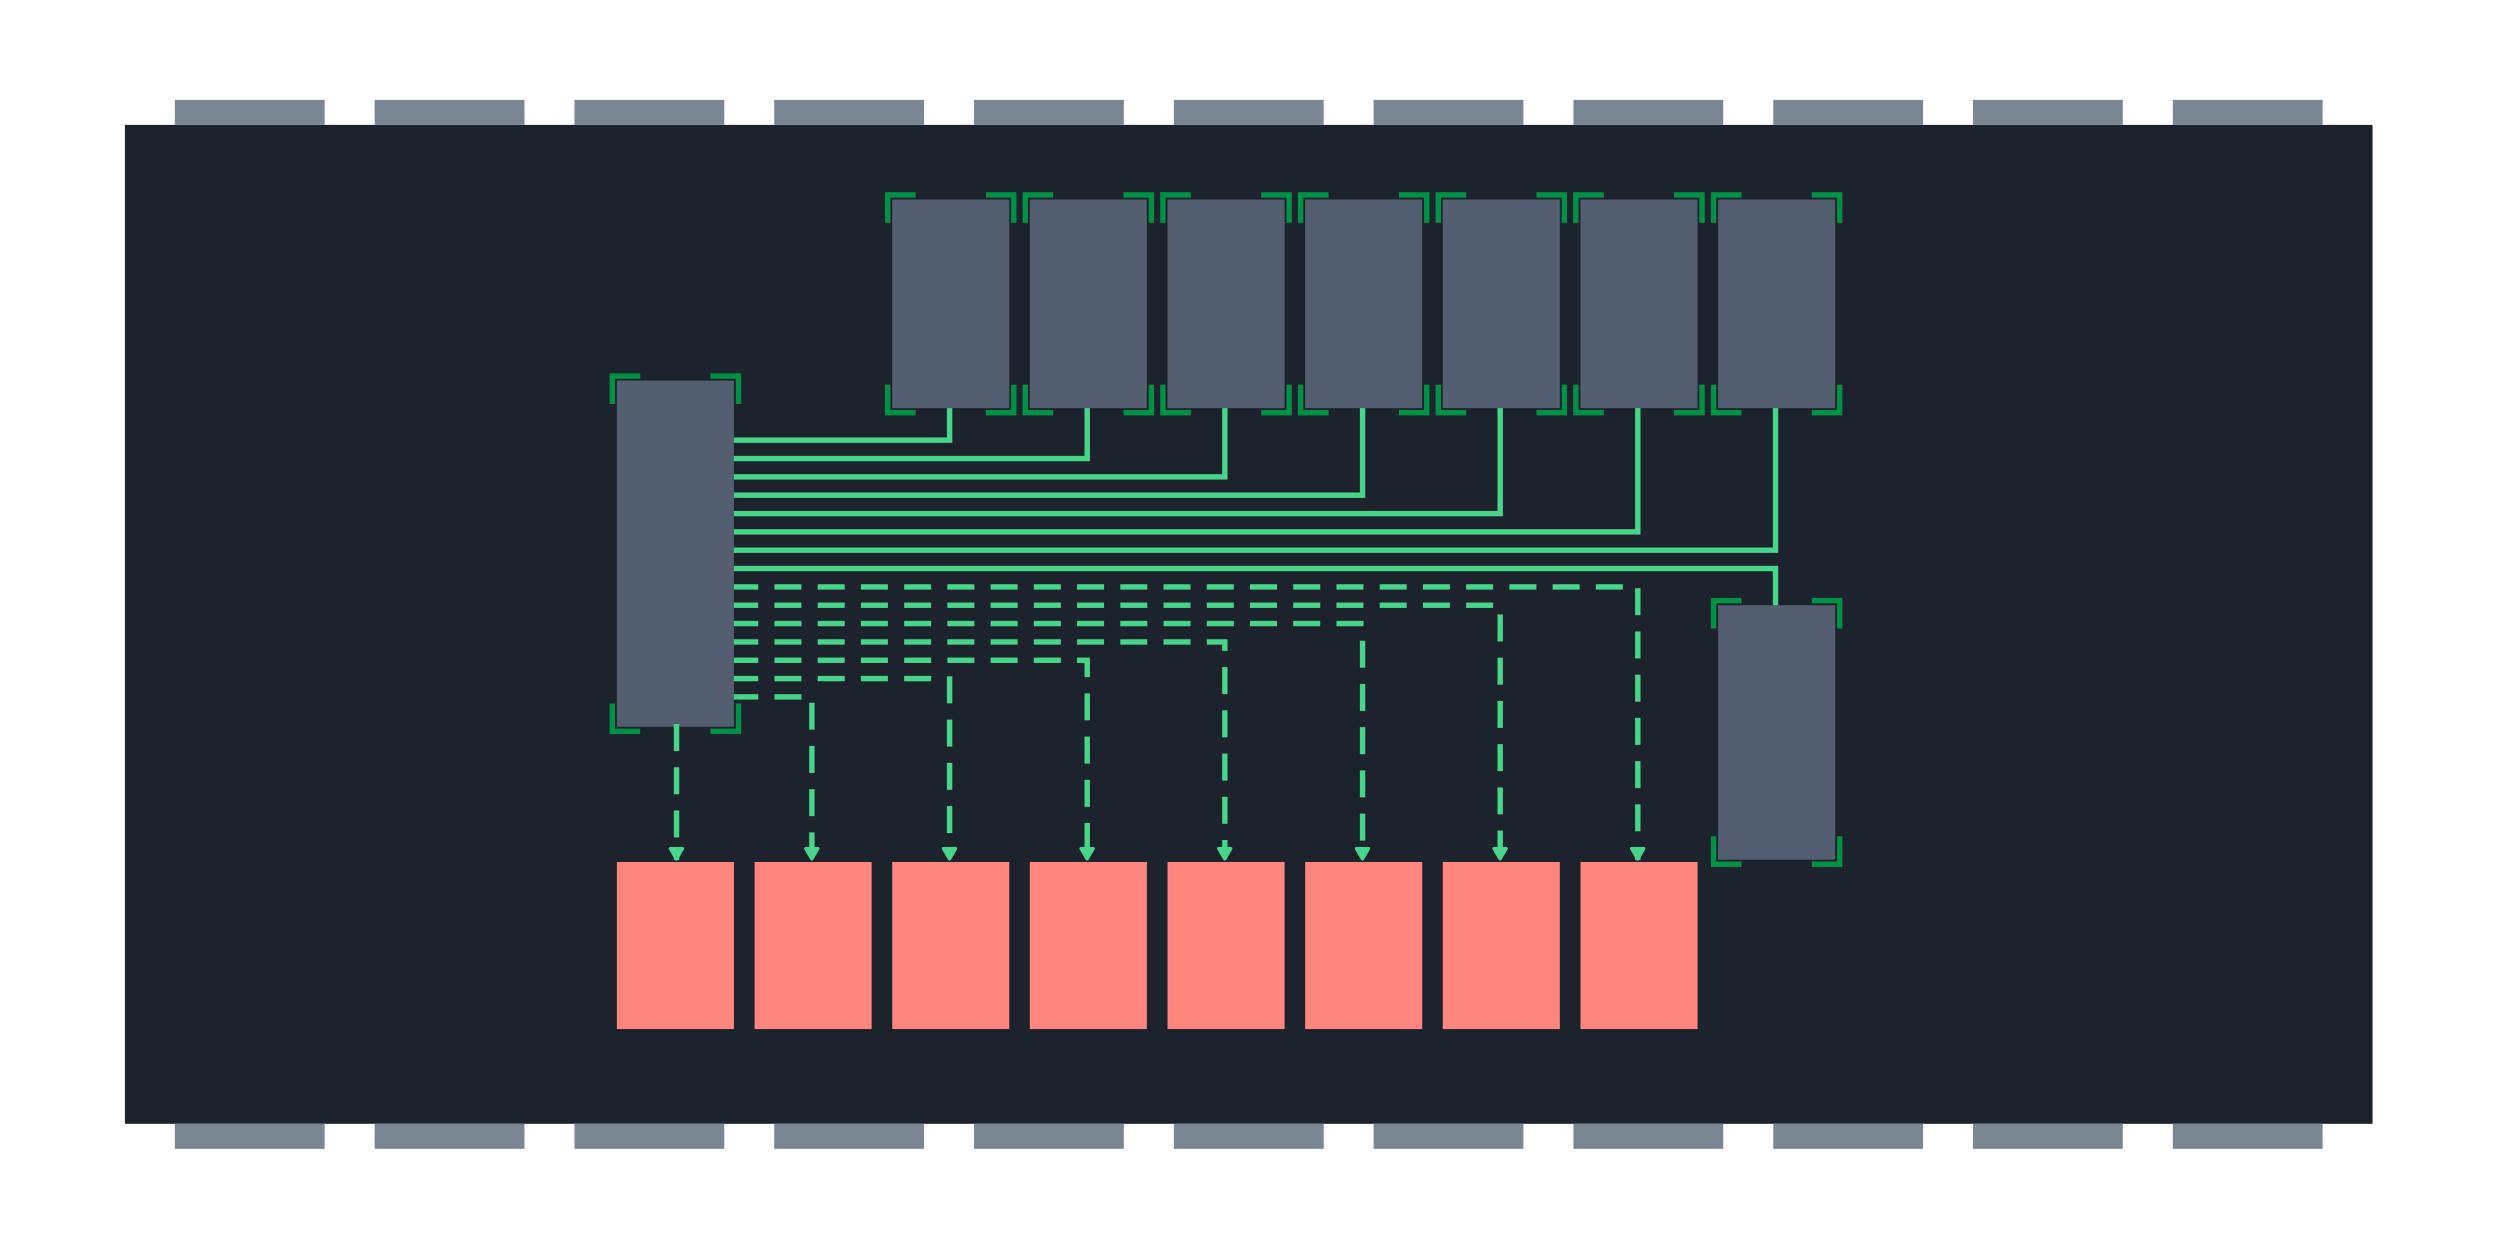 <?xml version="1.0" encoding="UTF-8" standalone="no"?>
<svg
   xmlns:dc="http://purl.org/dc/elements/1.1/"
   xmlns:cc="http://creativecommons.org/ns#"
   xmlns:rdf="http://www.w3.org/1999/02/22-rdf-syntax-ns#"
   xmlns:svg="http://www.w3.org/2000/svg"
   xmlns="http://www.w3.org/2000/svg"
   xmlns:sodipodi="http://sodipodi.sourceforge.net/DTD/sodipodi-0.dtd"
   xmlns:inkscape="http://www.inkscape.org/namespaces/inkscape"
   width="100.1"
   height="50.1"
   viewBox="0 0 26.485 13.256"
   version="1.1"
   id="svg8"
   inkscape:version="1.0rc1 (09960d6f05, 2020-04-09)"
   sodipodi:docname="chapter_components_components.svg">
  <defs
     id="defs2" />
  <sodipodi:namedview
     units="px"
     id="base"
     pagecolor="#303030"
     bordercolor="#666666"
     borderopacity="1.0"
     inkscape:pageopacity="0"
     inkscape:pageshadow="2"
     inkscape:zoom="22.4"
     inkscape:cx="41.658242"
     inkscape:cy="24.949814"
     inkscape:document-units="mm"
     inkscape:current-layer="layer1"
     inkscape:document-rotation="0"
     showgrid="false"
     fit-margin-top="0"
     fit-margin-left="0"
     fit-margin-right="0"
     fit-margin-bottom="0"
     inkscape:window-width="3840"
     inkscape:window-height="2097"
     inkscape:window-x="-8"
     inkscape:window-y="-8"
     inkscape:window-maximized="1">
    <inkscape:grid
       id="grid1543"
       type="xygrid" />
  </sodipodi:namedview>
  <g
     inkscape:label="Layer 1"
     inkscape:groupmode="layer"
     id="layer1"
     transform="translate(-119.805,-81.063)">
    <rect
       y="82.386"
       x="121.128"
       height="10.583"
       width="23.812"
       id="rect8433"
       style="opacity:1;fill:#1d232d;fill-opacity:1;stroke:none;stroke-width:0.529;stroke-linecap:square;stroke-linejoin:miter;stroke-miterlimit:40;stroke-dasharray:none;stroke-opacity:1;paint-order:normal" />
    <rect
       y="82.121"
       x="121.657"
       height="0.265"
       width="1.587"
       id="rect8449"
       style="fill:#7b8694;fill-opacity:1;stroke:none;stroke-width:0.132;stroke-linecap:square;stroke-miterlimit:40;stroke-dasharray:none;stroke-dashoffset:1.2;stroke-opacity:1" />
    <rect
       style="fill:#7b8694;fill-opacity:1;stroke:none;stroke-width:0.132;stroke-linecap:square;stroke-miterlimit:40;stroke-dasharray:none;stroke-dashoffset:1.2;stroke-opacity:1"
       id="rect8451"
       width="1.587"
       height="0.265"
       x="123.774"
       y="82.121" />
    <rect
       y="82.121"
       x="125.891"
       height="0.265"
       width="1.587"
       id="rect8453"
       style="fill:#7b8694;fill-opacity:1;stroke:none;stroke-width:0.132;stroke-linecap:square;stroke-miterlimit:40;stroke-dasharray:none;stroke-dashoffset:1.2;stroke-opacity:1" />
    <rect
       style="fill:#7b8694;fill-opacity:1;stroke:none;stroke-width:0.132;stroke-linecap:square;stroke-miterlimit:40;stroke-dasharray:none;stroke-dashoffset:1.2;stroke-opacity:1"
       id="rect8455"
       width="1.587"
       height="0.265"
       x="128.007"
       y="82.121" />
    <rect
       y="82.121"
       x="130.124"
       height="0.265"
       width="1.587"
       id="rect8457"
       style="fill:#7b8694;fill-opacity:1;stroke:none;stroke-width:0.132;stroke-linecap:square;stroke-miterlimit:40;stroke-dasharray:none;stroke-dashoffset:1.2;stroke-opacity:1" />
    <rect
       style="fill:#7b8694;fill-opacity:1;stroke:none;stroke-width:0.132;stroke-linecap:square;stroke-miterlimit:40;stroke-dasharray:none;stroke-dashoffset:1.2;stroke-opacity:1"
       id="rect8459"
       width="1.587"
       height="0.265"
       x="132.241"
       y="82.121" />
    <rect
       y="82.121"
       x="134.357"
       height="0.265"
       width="1.587"
       id="rect8461"
       style="fill:#7b8694;fill-opacity:1;stroke:none;stroke-width:0.132;stroke-linecap:square;stroke-miterlimit:40;stroke-dasharray:none;stroke-dashoffset:1.2;stroke-opacity:1" />
    <rect
       style="fill:#7b8694;fill-opacity:1;stroke:none;stroke-width:0.132;stroke-linecap:square;stroke-miterlimit:40;stroke-dasharray:none;stroke-dashoffset:1.2;stroke-opacity:1"
       id="rect8463"
       width="1.587"
       height="0.265"
       x="136.474"
       y="82.121" />
    <rect
       y="82.121"
       x="138.591"
       height="0.265"
       width="1.587"
       id="rect8465"
       style="fill:#7b8694;fill-opacity:1;stroke:none;stroke-width:0.132;stroke-linecap:square;stroke-miterlimit:40;stroke-dasharray:none;stroke-dashoffset:1.2;stroke-opacity:1" />
    <rect
       style="fill:#7b8694;fill-opacity:1;stroke:none;stroke-width:0.132;stroke-linecap:square;stroke-miterlimit:40;stroke-dasharray:none;stroke-dashoffset:1.2;stroke-opacity:1"
       id="rect8467"
       width="1.587"
       height="0.265"
       x="140.707"
       y="82.121" />
    <rect
       y="82.121"
       x="142.824"
       height="0.265"
       width="1.587"
       id="rect8469"
       style="fill:#7b8694;fill-opacity:1;stroke:none;stroke-width:0.132;stroke-linecap:square;stroke-miterlimit:40;stroke-dasharray:none;stroke-dashoffset:1.2;stroke-opacity:1" />
    <rect
       style="fill:#7b8694;fill-opacity:1;stroke:none;stroke-width:0.132;stroke-linecap:square;stroke-miterlimit:40;stroke-dasharray:none;stroke-dashoffset:1.2;stroke-opacity:1"
       id="rect8471"
       width="1.587"
       height="0.265"
       x="121.657"
       y="92.969" />
    <rect
       y="92.969"
       x="123.774"
       height="0.265"
       width="1.587"
       id="rect8473"
       style="fill:#7b8694;fill-opacity:1;stroke:none;stroke-width:0.132;stroke-linecap:square;stroke-miterlimit:40;stroke-dasharray:none;stroke-dashoffset:1.2;stroke-opacity:1" />
    <rect
       style="fill:#7b8694;fill-opacity:1;stroke:none;stroke-width:0.132;stroke-linecap:square;stroke-miterlimit:40;stroke-dasharray:none;stroke-dashoffset:1.2;stroke-opacity:1"
       id="rect8475"
       width="1.587"
       height="0.265"
       x="125.891"
       y="92.969" />
    <rect
       y="92.969"
       x="128.007"
       height="0.265"
       width="1.587"
       id="rect8477"
       style="fill:#7b8694;fill-opacity:1;stroke:none;stroke-width:0.132;stroke-linecap:square;stroke-miterlimit:40;stroke-dasharray:none;stroke-dashoffset:1.2;stroke-opacity:1" />
    <rect
       style="fill:#7b8694;fill-opacity:1;stroke:none;stroke-width:0.132;stroke-linecap:square;stroke-miterlimit:40;stroke-dasharray:none;stroke-dashoffset:1.2;stroke-opacity:1"
       id="rect8479"
       width="1.587"
       height="0.265"
       x="130.124"
       y="92.969" />
    <rect
       y="92.969"
       x="132.241"
       height="0.265"
       width="1.587"
       id="rect8481"
       style="fill:#7b8694;fill-opacity:1;stroke:none;stroke-width:0.132;stroke-linecap:square;stroke-miterlimit:40;stroke-dasharray:none;stroke-dashoffset:1.2;stroke-opacity:1" />
    <rect
       style="fill:#7b8694;fill-opacity:1;stroke:none;stroke-width:0.132;stroke-linecap:square;stroke-miterlimit:40;stroke-dasharray:none;stroke-dashoffset:1.2;stroke-opacity:1"
       id="rect8483"
       width="1.587"
       height="0.265"
       x="134.357"
       y="92.969" />
    <rect
       y="92.969"
       x="136.474"
       height="0.265"
       width="1.587"
       id="rect8485"
       style="fill:#7b8694;fill-opacity:1;stroke:none;stroke-width:0.132;stroke-linecap:square;stroke-miterlimit:40;stroke-dasharray:none;stroke-dashoffset:1.2;stroke-opacity:1" />
    <rect
       style="fill:#7b8694;fill-opacity:1;stroke:none;stroke-width:0.132;stroke-linecap:square;stroke-miterlimit:40;stroke-dasharray:none;stroke-dashoffset:1.2;stroke-opacity:1"
       id="rect8487"
       width="1.587"
       height="0.265"
       x="138.591"
       y="92.969" />
    <rect
       y="92.969"
       x="140.707"
       height="0.265"
       width="1.587"
       id="rect8489"
       style="fill:#7b8694;fill-opacity:1;stroke:none;stroke-width:0.132;stroke-linecap:square;stroke-miterlimit:40;stroke-dasharray:none;stroke-dashoffset:1.2;stroke-opacity:1" />
    <rect
       style="fill:#7b8694;fill-opacity:1;stroke:none;stroke-width:0.132;stroke-linecap:square;stroke-miterlimit:40;stroke-dasharray:none;stroke-dashoffset:1.2;stroke-opacity:1"
       id="rect8491"
       width="1.587"
       height="0.265"
       x="142.824"
       y="92.969" />
    <rect
       style="opacity:1;fill:#ff867f;fill-opacity:1;stroke:none;stroke-width:0.046;stroke-linecap:square;stroke-miterlimit:40;stroke-dashoffset:1.2;stroke-opacity:1"
       id="rect7440"
       width="1.77"
       height="1.24"
       x="-91.965"
       y="126.34"
       transform="rotate(-90)" />
    <rect
       y="127.799"
       x="-91.965"
       height="1.24"
       width="1.77"
       id="rect7456"
       style="opacity:1;fill:#ff867f;fill-opacity:1;stroke:none;stroke-width:0.046;stroke-linecap:square;stroke-miterlimit:40;stroke-dashoffset:1.2;stroke-opacity:1"
       transform="rotate(-90)" />
    <rect
       style="opacity:1;fill:#ff867f;fill-opacity:1;stroke:none;stroke-width:0.046;stroke-linecap:square;stroke-miterlimit:40;stroke-dashoffset:1.2;stroke-opacity:1"
       id="rect7472"
       width="1.77"
       height="1.24"
       x="-91.965"
       y="129.257"
       transform="rotate(-90)" />
    <rect
       y="130.715"
       x="-91.965"
       height="1.24"
       width="1.77"
       id="rect7488"
       style="opacity:1;fill:#ff867f;fill-opacity:1;stroke:none;stroke-width:0.046;stroke-linecap:square;stroke-miterlimit:40;stroke-dashoffset:1.2;stroke-opacity:1"
       transform="rotate(-90)" />
    <rect
       style="opacity:1;fill:#ff867f;fill-opacity:1;stroke:none;stroke-width:0.046;stroke-linecap:square;stroke-miterlimit:40;stroke-dashoffset:1.2;stroke-opacity:1"
       id="rect7504"
       width="1.77"
       height="1.24"
       x="-91.965"
       y="132.174"
       transform="rotate(-90)" />
    <rect
       y="133.632"
       x="-91.965"
       height="1.24"
       width="1.77"
       id="rect7520"
       style="opacity:1;fill:#ff867f;fill-opacity:1;stroke:none;stroke-width:0.046;stroke-linecap:square;stroke-miterlimit:40;stroke-dashoffset:1.2;stroke-opacity:1"
       transform="rotate(-90)" />
    <rect
       style="opacity:1;fill:#ff867f;fill-opacity:1;stroke:none;stroke-width:0.046;stroke-linecap:square;stroke-miterlimit:40;stroke-dashoffset:1.2;stroke-opacity:1"
       id="rect7536"
       width="1.77"
       height="1.24"
       x="-91.965"
       y="135.09"
       transform="rotate(-90)" />
    <rect
       y="136.549"
       x="-91.965"
       height="1.24"
       width="1.77"
       id="rect7552"
       style="opacity:1;fill:#ff867f;fill-opacity:1;stroke:none;stroke-width:0.046;stroke-linecap:square;stroke-miterlimit:40;stroke-dashoffset:1.2;stroke-opacity:1"
       transform="rotate(-90)" />
    <path
       inkscape:connector-curvature="0"
       id="path7560"
       d="M 126.559,88.811 H 126.292 V 88.544"
       style="opacity:1;fill:none;fill-opacity:1;stroke:#009244;stroke-width:0.057;stroke-linecap:square;stroke-linejoin:miter;stroke-miterlimit:40;stroke-dasharray:none;stroke-dashoffset:1.2;stroke-opacity:1;paint-order:normal" />
    <path
       style="opacity:1;fill:none;fill-opacity:1;stroke:#009244;stroke-width:0.057;stroke-linecap:square;stroke-linejoin:miter;stroke-miterlimit:40;stroke-dasharray:none;stroke-dashoffset:1.2;stroke-opacity:1;paint-order:normal"
       d="m 126.559,85.047 h -0.267 v 0.267"
       id="path7562"
       inkscape:connector-curvature="0" />
    <path
       style="fill:none;fill-opacity:1;stroke:#47d58a;stroke-width:0.057;stroke-linecap:square;stroke-miterlimit:40;stroke-dasharray:0.229, 0.229;stroke-dashoffset:0;stroke-opacity:1"
       d="m 127.58,88.446 h 0.826 v 1.676"
       id="path8152"
       inkscape:connector-curvature="0"
       sodipodi:nodetypes="ccc" />
    <path
       sodipodi:nodetypes="ccc"
       inkscape:connector-curvature="0"
       id="path8154"
       d="m 127.58,88.252 h 2.285 v 1.846"
       style="fill:none;fill-opacity:1;stroke:#47d58a;stroke-width:0.057;stroke-linecap:square;stroke-miterlimit:40;stroke-dasharray:0.229, 0.229;stroke-dashoffset:0;stroke-opacity:1" />
    <path
       style="fill:none;fill-opacity:1;stroke:#47d58a;stroke-width:0.057;stroke-linecap:square;stroke-miterlimit:40;stroke-dasharray:0.229, 0.229;stroke-dashoffset:0;stroke-opacity:1"
       d="m 127.58,88.058 h 3.743 v 1.991"
       id="path8156"
       inkscape:connector-curvature="0"
       sodipodi:nodetypes="ccc" />
    <path
       sodipodi:nodetypes="ccc"
       inkscape:connector-curvature="0"
       id="path8158"
       d="m 127.58,87.864 h 5.201 v 2.161"
       style="fill:none;fill-opacity:1;stroke:#47d58a;stroke-width:0.057;stroke-linecap:square;stroke-miterlimit:40;stroke-dasharray:0.229, 0.229;stroke-dashoffset:0;stroke-opacity:1" />
    <path
       style="fill:none;fill-opacity:1;stroke:#47d58a;stroke-width:0.057;stroke-linecap:square;stroke-miterlimit:40;stroke-dasharray:0.229, 0.229;stroke-dashoffset:0;stroke-opacity:1"
       d="m 127.58,87.669 h 6.66 v 2.404"
       id="path8160"
       inkscape:connector-curvature="0"
       sodipodi:nodetypes="ccc" />
    <path
       sodipodi:nodetypes="ccc"
       inkscape:connector-curvature="0"
       id="path8162"
       d="m 127.58,87.475 h 8.118 v 2.647"
       style="fill:none;fill-opacity:1;stroke:#47d58a;stroke-width:0.057;stroke-linecap:square;stroke-miterlimit:40;stroke-dasharray:0.229, 0.229;stroke-dashoffset:0;stroke-opacity:1" />
    <path
       style="fill:none;fill-opacity:1;stroke:#47d58a;stroke-width:0.057;stroke-linecap:square;stroke-miterlimit:40;stroke-dasharray:0.229, 0.229;stroke-dashoffset:0;stroke-opacity:1"
       d="m 127.58,87.281 h 9.576 v 2.866"
       id="path8164"
       inkscape:connector-curvature="0"
       sodipodi:nodetypes="ccc" />
    <path
       style="fill:none;fill-opacity:1;stroke:#47d58a;stroke-width:0.057;stroke-linecap:square;stroke-miterlimit:40;stroke-dasharray:none;stroke-dashoffset:0;stroke-opacity:1"
       d="m 127.58,85.726 h 2.285 v -0.316"
       id="path8226"
       inkscape:connector-curvature="0"
       sodipodi:nodetypes="ccc" />
    <path
       sodipodi:nodetypes="ccc"
       inkscape:connector-curvature="0"
       id="path8228"
       d="M 127.58,85.921 H 131.323 V 85.387"
       style="fill:none;fill-opacity:1;stroke:#47d58a;stroke-width:0.057;stroke-linecap:square;stroke-miterlimit:40;stroke-dasharray:none;stroke-dashoffset:0;stroke-opacity:1" />
    <path
       style="fill:none;fill-opacity:1;stroke:#47d58a;stroke-width:0.057;stroke-linecap:square;stroke-miterlimit:40;stroke-dasharray:none;stroke-dashoffset:0;stroke-opacity:1"
       d="m 127.58,86.115 h 5.201 v -0.704"
       id="path8230"
       inkscape:connector-curvature="0"
       sodipodi:nodetypes="ccc" />
    <path
       sodipodi:nodetypes="ccc"
       inkscape:connector-curvature="0"
       id="path8232"
       d="m 127.58,86.309 h 6.66 v -0.899"
       style="fill:none;fill-opacity:1;stroke:#47d58a;stroke-width:0.057;stroke-linecap:square;stroke-miterlimit:40;stroke-dasharray:none;stroke-dashoffset:0;stroke-opacity:1" />
    <path
       style="fill:none;fill-opacity:1;stroke:#47d58a;stroke-width:0.057;stroke-linecap:square;stroke-miterlimit:40;stroke-dasharray:none;stroke-dashoffset:0;stroke-opacity:1"
       d="m 127.58,86.504 h 8.118 v -1.117"
       id="path8234"
       inkscape:connector-curvature="0"
       sodipodi:nodetypes="ccc" />
    <path
       sodipodi:nodetypes="ccc"
       inkscape:connector-curvature="0"
       id="path8236"
       d="m 127.58,86.698 h 9.576 v -1.311"
       style="fill:none;fill-opacity:1;stroke:#47d58a;stroke-width:0.057;stroke-linecap:square;stroke-miterlimit:40;stroke-dasharray:none;stroke-dashoffset:0;stroke-opacity:1" />
    <path
       style="fill:none;fill-opacity:1;stroke:#47d58a;stroke-width:0.057;stroke-linecap:square;stroke-miterlimit:40;stroke-dasharray:none;stroke-dashoffset:0;stroke-opacity:1"
       d="M 127.58,86.892 H 138.615 V 85.387"
       id="path8238"
       inkscape:connector-curvature="0"
       sodipodi:nodetypes="ccc" />
    <path
       sodipodi:nodetypes="ccc"
       inkscape:connector-curvature="0"
       id="path8240"
       d="M 127.58,87.086 H 138.615 V 87.451"
       style="fill:none;fill-opacity:1;stroke:#47d58a;stroke-width:0.057;stroke-linecap:square;stroke-miterlimit:40;stroke-dasharray:none;stroke-dashoffset:0;stroke-opacity:1" />
    <path
       style="opacity:1;fill:none;fill-opacity:1;stroke:#009244;stroke-width:0.057;stroke-linecap:square;stroke-linejoin:miter;stroke-miterlimit:40;stroke-dasharray:none;stroke-dashoffset:1.2;stroke-opacity:1;paint-order:normal"
       d="m 127.361,88.811 h 0.267 v -0.267"
       id="path7564"
       inkscape:connector-curvature="0" />
    <path
       inkscape:connector-curvature="0"
       id="path7566"
       d="m 127.361,85.047 h 0.267 v 0.267"
       style="opacity:1;fill:none;fill-opacity:1;stroke:#009244;stroke-width:0.057;stroke-linecap:square;stroke-linejoin:miter;stroke-miterlimit:40;stroke-dasharray:none;stroke-dashoffset:1.2;stroke-opacity:1;paint-order:normal" />
    <rect
       y="126.34"
       x="-88.762"
       height="1.24"
       width="3.667"
       id="rect7568"
       style="opacity:1;fill:#535e70;fill-opacity:1;stroke:none;stroke-width:0.057;stroke-linecap:square;stroke-miterlimit:40;stroke-dashoffset:1.2;stroke-opacity:1"
       transform="rotate(-90)" />
    <path
       inkscape:connector-curvature="0"
       id="path7578"
       d="m 129.476,85.435 h -0.267 v -0.267"
       style="opacity:1;fill:none;fill-opacity:1;stroke:#009244;stroke-width:0.057;stroke-linecap:square;stroke-linejoin:miter;stroke-miterlimit:40;stroke-dasharray:none;stroke-dashoffset:1.2;stroke-opacity:1;paint-order:normal" />
    <path
       style="opacity:1;fill:none;fill-opacity:1;stroke:#009244;stroke-width:0.057;stroke-linecap:square;stroke-linejoin:miter;stroke-miterlimit:40;stroke-dasharray:none;stroke-dashoffset:1.2;stroke-opacity:1;paint-order:normal"
       d="m 129.476,83.128 h -0.267 v 0.267"
       id="path7580"
       inkscape:connector-curvature="0" />
    <path
       style="opacity:1;fill:none;fill-opacity:1;stroke:#009244;stroke-width:0.057;stroke-linecap:square;stroke-linejoin:miter;stroke-miterlimit:40;stroke-dasharray:none;stroke-dashoffset:1.2;stroke-opacity:1;paint-order:normal"
       d="m 130.278,85.435 h 0.267 v -0.267"
       id="path7582"
       inkscape:connector-curvature="0" />
    <path
       inkscape:connector-curvature="0"
       id="path7584"
       d="m 130.278,83.128 h 0.267 v 0.267"
       style="opacity:1;fill:none;fill-opacity:1;stroke:#009244;stroke-width:0.057;stroke-linecap:square;stroke-linejoin:miter;stroke-miterlimit:40;stroke-dasharray:none;stroke-dashoffset:1.2;stroke-opacity:1;paint-order:normal" />
    <path
       id="rect7586"
       style="opacity:1;fill:#535e70;fill-opacity:1;stroke:none;stroke-width:0.057;stroke-linecap:square;stroke-miterlimit:40;stroke-dashoffset:1.2;stroke-opacity:1"
       d="m 129.257,85.387 v -2.21 h 1.24 v 2.21 z"
       inkscape:connector-curvature="0"
       sodipodi:nodetypes="ccccc" />
    <path
       style="opacity:1;fill:none;fill-opacity:1;stroke:#009244;stroke-width:0.057;stroke-linecap:square;stroke-linejoin:miter;stroke-miterlimit:40;stroke-dasharray:none;stroke-dashoffset:1.2;stroke-opacity:1;paint-order:normal"
       d="m 130.934,85.435 h -0.267 v -0.267"
       id="path7594"
       inkscape:connector-curvature="0" />
    <path
       inkscape:connector-curvature="0"
       id="path7596"
       d="m 130.934,83.128 h -0.267 v 0.267"
       style="opacity:1;fill:none;fill-opacity:1;stroke:#009244;stroke-width:0.057;stroke-linecap:square;stroke-linejoin:miter;stroke-miterlimit:40;stroke-dasharray:none;stroke-dashoffset:1.2;stroke-opacity:1;paint-order:normal" />
    <path
       inkscape:connector-curvature="0"
       id="path7598"
       d="m 131.736,85.435 h 0.267 v -0.267"
       style="opacity:1;fill:none;fill-opacity:1;stroke:#009244;stroke-width:0.057;stroke-linecap:square;stroke-linejoin:miter;stroke-miterlimit:40;stroke-dasharray:none;stroke-dashoffset:1.2;stroke-opacity:1;paint-order:normal" />
    <path
       style="opacity:1;fill:none;fill-opacity:1;stroke:#009244;stroke-width:0.057;stroke-linecap:square;stroke-linejoin:miter;stroke-miterlimit:40;stroke-dasharray:none;stroke-dashoffset:1.2;stroke-opacity:1;paint-order:normal"
       d="m 131.736,83.128 h 0.267 v 0.267"
       id="path7600"
       inkscape:connector-curvature="0" />
    <path
       id="rect7602"
       style="opacity:1;fill:#535e70;fill-opacity:1;stroke:none;stroke-width:0.057;stroke-linecap:square;stroke-miterlimit:40;stroke-dashoffset:1.2;stroke-opacity:1"
       d="m 130.715,85.387 v -2.21 h 1.24 v 2.21 z"
       inkscape:connector-curvature="0"
       sodipodi:nodetypes="ccccc" />
    <path
       inkscape:connector-curvature="0"
       id="path7610"
       d="m 132.392,85.435 h -0.267 v -0.267"
       style="opacity:1;fill:none;fill-opacity:1;stroke:#009244;stroke-width:0.057;stroke-linecap:square;stroke-linejoin:miter;stroke-miterlimit:40;stroke-dasharray:none;stroke-dashoffset:1.2;stroke-opacity:1;paint-order:normal" />
    <path
       style="opacity:1;fill:none;fill-opacity:1;stroke:#009244;stroke-width:0.057;stroke-linecap:square;stroke-linejoin:miter;stroke-miterlimit:40;stroke-dasharray:none;stroke-dashoffset:1.2;stroke-opacity:1;paint-order:normal"
       d="m 132.392,83.128 h -0.267 v 0.267"
       id="path7612"
       inkscape:connector-curvature="0" />
    <path
       style="opacity:1;fill:none;fill-opacity:1;stroke:#009244;stroke-width:0.057;stroke-linecap:square;stroke-linejoin:miter;stroke-miterlimit:40;stroke-dasharray:none;stroke-dashoffset:1.2;stroke-opacity:1;paint-order:normal"
       d="m 133.195,85.435 h 0.267 v -0.267"
       id="path7614"
       inkscape:connector-curvature="0" />
    <path
       inkscape:connector-curvature="0"
       id="path7616"
       d="m 133.195,83.128 h 0.267 v 0.267"
       style="opacity:1;fill:none;fill-opacity:1;stroke:#009244;stroke-width:0.057;stroke-linecap:square;stroke-linejoin:miter;stroke-miterlimit:40;stroke-dasharray:none;stroke-dashoffset:1.2;stroke-opacity:1;paint-order:normal" />
    <path
       id="rect7618"
       style="opacity:1;fill:#535e70;fill-opacity:1;stroke:none;stroke-width:0.057;stroke-linecap:square;stroke-miterlimit:40;stroke-dashoffset:1.2;stroke-opacity:1"
       d="m 132.174,85.387 v -2.21 h 1.24 v 2.21 z"
       inkscape:connector-curvature="0"
       sodipodi:nodetypes="ccccc" />
    <path
       style="opacity:1;fill:none;fill-opacity:1;stroke:#009244;stroke-width:0.057;stroke-linecap:square;stroke-linejoin:miter;stroke-miterlimit:40;stroke-dasharray:none;stroke-dashoffset:1.2;stroke-opacity:1;paint-order:normal"
       d="m 133.851,85.435 h -0.267 v -0.267"
       id="path7626"
       inkscape:connector-curvature="0" />
    <path
       inkscape:connector-curvature="0"
       id="path7628"
       d="m 133.851,83.128 h -0.267 v 0.267"
       style="opacity:1;fill:none;fill-opacity:1;stroke:#009244;stroke-width:0.057;stroke-linecap:square;stroke-linejoin:miter;stroke-miterlimit:40;stroke-dasharray:none;stroke-dashoffset:1.2;stroke-opacity:1;paint-order:normal" />
    <path
       inkscape:connector-curvature="0"
       id="path7630"
       d="m 134.653,85.435 h 0.267 v -0.267"
       style="opacity:1;fill:none;fill-opacity:1;stroke:#009244;stroke-width:0.057;stroke-linecap:square;stroke-linejoin:miter;stroke-miterlimit:40;stroke-dasharray:none;stroke-dashoffset:1.2;stroke-opacity:1;paint-order:normal" />
    <path
       style="opacity:1;fill:none;fill-opacity:1;stroke:#009244;stroke-width:0.057;stroke-linecap:square;stroke-linejoin:miter;stroke-miterlimit:40;stroke-dasharray:none;stroke-dashoffset:1.2;stroke-opacity:1;paint-order:normal"
       d="m 134.653,83.128 h 0.267 v 0.267"
       id="path7632"
       inkscape:connector-curvature="0" />
    <path
       id="rect7634"
       style="opacity:1;fill:#535e70;fill-opacity:1;stroke:none;stroke-width:0.057;stroke-linecap:square;stroke-miterlimit:40;stroke-dashoffset:1.2;stroke-opacity:1"
       d="m 133.632,85.387 v -2.21 h 1.24 v 2.21 z"
       inkscape:connector-curvature="0"
       sodipodi:nodetypes="ccccc" />
    <path
       inkscape:connector-curvature="0"
       id="path7642"
       d="M 135.309,85.435 H 135.042 V 85.168"
       style="opacity:1;fill:none;fill-opacity:1;stroke:#009244;stroke-width:0.057;stroke-linecap:square;stroke-linejoin:miter;stroke-miterlimit:40;stroke-dasharray:none;stroke-dashoffset:1.2;stroke-opacity:1;paint-order:normal" />
    <path
       style="opacity:1;fill:none;fill-opacity:1;stroke:#009244;stroke-width:0.057;stroke-linecap:square;stroke-linejoin:miter;stroke-miterlimit:40;stroke-dasharray:none;stroke-dashoffset:1.2;stroke-opacity:1;paint-order:normal"
       d="m 135.309,83.128 h -0.267 v 0.267"
       id="path7644"
       inkscape:connector-curvature="0" />
    <path
       style="opacity:1;fill:none;fill-opacity:1;stroke:#009244;stroke-width:0.057;stroke-linecap:square;stroke-linejoin:miter;stroke-miterlimit:40;stroke-dasharray:none;stroke-dashoffset:1.2;stroke-opacity:1;paint-order:normal"
       d="m 136.111,85.435 h 0.267 v -0.267"
       id="path7646"
       inkscape:connector-curvature="0" />
    <path
       inkscape:connector-curvature="0"
       id="path7648"
       d="m 136.111,83.128 h 0.267 v 0.267"
       style="opacity:1;fill:none;fill-opacity:1;stroke:#009244;stroke-width:0.057;stroke-linecap:square;stroke-linejoin:miter;stroke-miterlimit:40;stroke-dasharray:none;stroke-dashoffset:1.2;stroke-opacity:1;paint-order:normal" />
    <path
       id="rect7650"
       style="opacity:1;fill:#535e70;fill-opacity:1;stroke:none;stroke-width:0.057;stroke-linecap:square;stroke-miterlimit:40;stroke-dashoffset:1.2;stroke-opacity:1"
       d="m 135.09,85.387 v -2.21 h 1.24 v 2.21 z"
       inkscape:connector-curvature="0"
       sodipodi:nodetypes="ccccc" />
    <path
       style="opacity:1;fill:none;fill-opacity:1;stroke:#009244;stroke-width:0.057;stroke-linecap:square;stroke-linejoin:miter;stroke-miterlimit:40;stroke-dasharray:none;stroke-dashoffset:1.2;stroke-opacity:1;paint-order:normal"
       d="m 136.767,85.435 h -0.267 v -0.267"
       id="path7658"
       inkscape:connector-curvature="0" />
    <path
       inkscape:connector-curvature="0"
       id="path7660"
       d="m 136.767,83.128 h -0.267 v 0.267"
       style="opacity:1;fill:none;fill-opacity:1;stroke:#009244;stroke-width:0.057;stroke-linecap:square;stroke-linejoin:miter;stroke-miterlimit:40;stroke-dasharray:none;stroke-dashoffset:1.2;stroke-opacity:1;paint-order:normal" />
    <path
       inkscape:connector-curvature="0"
       id="path7662"
       d="m 137.569,85.435 h 0.267 v -0.267"
       style="opacity:1;fill:none;fill-opacity:1;stroke:#009244;stroke-width:0.057;stroke-linecap:square;stroke-linejoin:miter;stroke-miterlimit:40;stroke-dasharray:none;stroke-dashoffset:1.2;stroke-opacity:1;paint-order:normal" />
    <path
       style="opacity:1;fill:none;fill-opacity:1;stroke:#009244;stroke-width:0.057;stroke-linecap:square;stroke-linejoin:miter;stroke-miterlimit:40;stroke-dasharray:none;stroke-dashoffset:1.2;stroke-opacity:1;paint-order:normal"
       d="m 137.569,83.128 h 0.267 v 0.267"
       id="path7664"
       inkscape:connector-curvature="0" />
    <path
       id="rect7666"
       style="opacity:1;fill:#535e70;fill-opacity:1;stroke:none;stroke-width:0.057;stroke-linecap:square;stroke-miterlimit:40;stroke-dashoffset:1.2;stroke-opacity:1"
       d="m 136.549,85.387 v -2.21 h 1.24 v 2.21 z"
       inkscape:connector-curvature="0"
       sodipodi:nodetypes="ccccc" />
    <path
       inkscape:connector-curvature="0"
       id="path7674"
       d="m 138.226,85.435 h -0.267 v -0.267"
       style="opacity:1;fill:none;fill-opacity:1;stroke:#009244;stroke-width:0.057;stroke-linecap:square;stroke-linejoin:miter;stroke-miterlimit:40;stroke-dasharray:none;stroke-dashoffset:1.2;stroke-opacity:1;paint-order:normal" />
    <path
       style="opacity:1;fill:none;fill-opacity:1;stroke:#009244;stroke-width:0.057;stroke-linecap:square;stroke-linejoin:miter;stroke-miterlimit:40;stroke-dasharray:none;stroke-dashoffset:1.2;stroke-opacity:1;paint-order:normal"
       d="m 138.226,83.128 h -0.267 v 0.267"
       id="path7676"
       inkscape:connector-curvature="0" />
    <path
       style="opacity:1;fill:none;fill-opacity:1;stroke:#009244;stroke-width:0.057;stroke-linecap:square;stroke-linejoin:miter;stroke-miterlimit:40;stroke-dasharray:none;stroke-dashoffset:1.2;stroke-opacity:1;paint-order:normal"
       d="m 139.028,85.435 h 0.267 v -0.267"
       id="path7678"
       inkscape:connector-curvature="0" />
    <path
       inkscape:connector-curvature="0"
       id="path7680"
       d="m 139.028,83.128 h 0.267 v 0.267"
       style="opacity:1;fill:none;fill-opacity:1;stroke:#009244;stroke-width:0.057;stroke-linecap:square;stroke-linejoin:miter;stroke-miterlimit:40;stroke-dasharray:none;stroke-dashoffset:1.2;stroke-opacity:1;paint-order:normal" />
    <path
       id="rect7682"
       style="opacity:1;fill:#535e70;fill-opacity:1;stroke:none;stroke-width:0.057;stroke-linecap:square;stroke-miterlimit:40;stroke-dashoffset:1.2;stroke-opacity:1"
       d="m 138.007,85.387 v -2.21 h 1.24 v 2.21 z"
       inkscape:connector-curvature="0"
       sodipodi:nodetypes="ccccc" />
    <path
       style="opacity:1;fill:none;fill-opacity:1;stroke:#009244;stroke-width:0.057;stroke-linecap:square;stroke-linejoin:miter;stroke-miterlimit:40;stroke-dasharray:none;stroke-dashoffset:1.2;stroke-opacity:1;paint-order:normal"
       d="m 138.226,90.219 h -0.267 v -0.267"
       id="path7690"
       inkscape:connector-curvature="0" />
    <path
       inkscape:connector-curvature="0"
       id="path7692"
       d="m 138.226,87.426 h -0.267 v 0.267"
       style="opacity:1;fill:none;fill-opacity:1;stroke:#009244;stroke-width:0.057;stroke-linecap:square;stroke-linejoin:miter;stroke-miterlimit:40;stroke-dasharray:none;stroke-dashoffset:1.2;stroke-opacity:1;paint-order:normal" />
    <path
       inkscape:connector-curvature="0"
       id="path7694"
       d="m 139.028,90.219 h 0.267 v -0.267"
       style="opacity:1;fill:none;fill-opacity:1;stroke:#009244;stroke-width:0.057;stroke-linecap:square;stroke-linejoin:miter;stroke-miterlimit:40;stroke-dasharray:none;stroke-dashoffset:1.2;stroke-opacity:1;paint-order:normal" />
    <path
       style="opacity:1;fill:none;fill-opacity:1;stroke:#009244;stroke-width:0.057;stroke-linecap:square;stroke-linejoin:miter;stroke-miterlimit:40;stroke-dasharray:none;stroke-dashoffset:1.2;stroke-opacity:1;paint-order:normal"
       d="m 139.028,87.426 h 0.267 v 0.267"
       id="path7696"
       inkscape:connector-curvature="0" />
    <rect
       style="opacity:1;fill:#535e70;fill-opacity:1;stroke:none;stroke-width:0.057;stroke-linecap:square;stroke-miterlimit:40;stroke-dashoffset:1.2;stroke-opacity:1"
       id="rect7698"
       width="2.696"
       height="1.24"
       x="-90.171"
       y="138.007"
       transform="rotate(-90)" />
    <path
       style="fill:#e9e56f;fill-opacity:1;stroke:#47d58a;stroke-width:0.057;stroke-linecap:square;stroke-miterlimit:40;stroke-dasharray:0.229, 0.229;stroke-dashoffset:0;stroke-opacity:1"
       d="m 126.972,88.762 v 1.384"
       id="path8150"
       inkscape:connector-curvature="0" />
    <g
       inkscape:export-ydpi="96"
       inkscape:export-xdpi="96"
       style="opacity:1;fill:#47d58a;fill-opacity:1;stroke-width:194.467"
       transform="matrix(0,2.9163896e-4,2.9688331e-4,0,126.889,90.028)"
       id="g8182">
      <g
         style="fill:#47d58a;fill-opacity:1;stroke-width:194.467"
         id="g8180">
        <path
           style="fill:#47d58a;fill-opacity:1;stroke-width:194.467"
           inkscape:connector-curvature="0"
           d="M 486.413,221.412 122.347,12.916 C 69.409,-17.402 26.495,7.476 26.495,68.479 v 415.652 c 0,61.004 42.914,85.882 95.852,55.563 l 364.066,-208.49 c 52.938,-30.317 52.938,-79.473 0,-109.792 z"
           id="path8178" />
      </g>
    </g>
    <g
       id="g8188"
       transform="matrix(0,2.9163896e-4,2.9688331e-4,0,128.323,90.028)"
       style="opacity:1;fill:#47d58a;fill-opacity:1;stroke-width:194.467"
       inkscape:export-xdpi="96"
       inkscape:export-ydpi="96">
      <g
         id="g8186"
         style="fill:#47d58a;fill-opacity:1;stroke-width:194.467">
        <path
           id="path8184"
           d="M 486.413,221.412 122.347,12.916 C 69.409,-17.402 26.495,7.476 26.495,68.479 v 415.652 c 0,61.004 42.914,85.882 95.852,55.563 l 364.066,-208.49 c 52.938,-30.317 52.938,-79.473 0,-109.792 z"
           inkscape:connector-curvature="0"
           style="fill:#47d58a;fill-opacity:1;stroke-width:194.467" />
      </g>
    </g>
    <g
       inkscape:export-ydpi="96"
       inkscape:export-xdpi="96"
       style="opacity:1;fill:#47d58a;fill-opacity:1;stroke-width:194.467"
       transform="matrix(0,2.9163896e-4,2.9688331e-4,0,129.782,90.028)"
       id="g8194">
      <g
         style="fill:#47d58a;fill-opacity:1;stroke-width:194.467"
         id="g8192">
        <path
           style="fill:#47d58a;fill-opacity:1;stroke-width:194.467"
           inkscape:connector-curvature="0"
           d="M 486.413,221.412 122.347,12.916 C 69.409,-17.402 26.495,7.476 26.495,68.479 v 415.652 c 0,61.004 42.914,85.882 95.852,55.563 l 364.066,-208.49 c 52.938,-30.317 52.938,-79.473 0,-109.792 z"
           id="path8190" />
      </g>
    </g>
    <g
       id="g8200"
       transform="matrix(0,2.9163896e-4,2.9688331e-4,0,131.24,90.028)"
       style="opacity:1;fill:#47d58a;fill-opacity:1;stroke-width:194.467"
       inkscape:export-xdpi="96"
       inkscape:export-ydpi="96">
      <g
         id="g8198"
         style="fill:#47d58a;fill-opacity:1;stroke-width:194.467">
        <path
           id="path8196"
           d="M 486.413,221.412 122.347,12.916 C 69.409,-17.402 26.495,7.476 26.495,68.479 v 415.652 c 0,61.004 42.914,85.882 95.852,55.563 l 364.066,-208.49 c 52.938,-30.317 52.938,-79.473 0,-109.792 z"
           inkscape:connector-curvature="0"
           style="fill:#47d58a;fill-opacity:1;stroke-width:194.467" />
      </g>
    </g>
    <g
       inkscape:export-ydpi="96"
       inkscape:export-xdpi="96"
       style="opacity:1;fill:#47d58a;fill-opacity:1;stroke-width:194.467"
       transform="matrix(0,2.9163896e-4,2.9688331e-4,0,132.698,90.028)"
       id="g8206">
      <g
         style="fill:#47d58a;fill-opacity:1;stroke-width:194.467"
         id="g8204">
        <path
           style="fill:#47d58a;fill-opacity:1;stroke-width:194.467"
           inkscape:connector-curvature="0"
           d="M 486.413,221.412 122.347,12.916 C 69.409,-17.402 26.495,7.476 26.495,68.479 v 415.652 c 0,61.004 42.914,85.882 95.852,55.563 l 364.066,-208.49 c 52.938,-30.317 52.938,-79.473 0,-109.792 z"
           id="path8202" />
      </g>
    </g>
    <g
       id="g8212"
       transform="matrix(0,2.9163896e-4,2.9688331e-4,0,134.157,90.028)"
       style="opacity:1;fill:#47d58a;fill-opacity:1;stroke-width:194.467"
       inkscape:export-xdpi="96"
       inkscape:export-ydpi="96">
      <g
         id="g8210"
         style="fill:#47d58a;fill-opacity:1;stroke-width:194.467">
        <path
           id="path8208"
           d="M 486.413,221.412 122.347,12.916 C 69.409,-17.402 26.495,7.476 26.495,68.479 v 415.652 c 0,61.004 42.914,85.882 95.852,55.563 l 364.066,-208.49 c 52.938,-30.317 52.938,-79.473 0,-109.792 z"
           inkscape:connector-curvature="0"
           style="fill:#47d58a;fill-opacity:1;stroke-width:194.467" />
      </g>
    </g>
    <g
       inkscape:export-ydpi="96"
       inkscape:export-xdpi="96"
       style="opacity:1;fill:#47d58a;fill-opacity:1;stroke-width:194.467"
       transform="matrix(0,2.9163896e-4,2.9688331e-4,0,135.615,90.028)"
       id="g8218">
      <g
         style="fill:#47d58a;fill-opacity:1;stroke-width:194.467"
         id="g8216">
        <path
           style="fill:#47d58a;fill-opacity:1;stroke-width:194.467"
           inkscape:connector-curvature="0"
           d="M 486.413,221.412 122.347,12.916 C 69.409,-17.402 26.495,7.476 26.495,68.479 v 415.652 c 0,61.004 42.914,85.882 95.852,55.563 l 364.066,-208.49 c 52.938,-30.317 52.938,-79.473 0,-109.792 z"
           id="path8214" />
      </g>
    </g>
    <g
       id="g8224"
       transform="matrix(0,2.9163896e-4,2.9688331e-4,0,137.073,90.028)"
       style="opacity:1;fill:#47d58a;fill-opacity:1;stroke-width:194.467"
       inkscape:export-xdpi="96"
       inkscape:export-ydpi="96">
      <g
         id="g8222"
         style="fill:#47d58a;fill-opacity:1;stroke-width:194.467">
        <path
           id="path8220"
           d="M 486.413,221.412 122.347,12.916 C 69.409,-17.402 26.495,7.476 26.495,68.479 v 415.652 c 0,61.004 42.914,85.882 95.852,55.563 l 364.066,-208.49 c 52.938,-30.317 52.938,-79.473 0,-109.792 z"
           inkscape:connector-curvature="0"
           style="fill:#47d58a;fill-opacity:1;stroke-width:194.467" />
      </g>
    </g>
  </g>
</svg>
